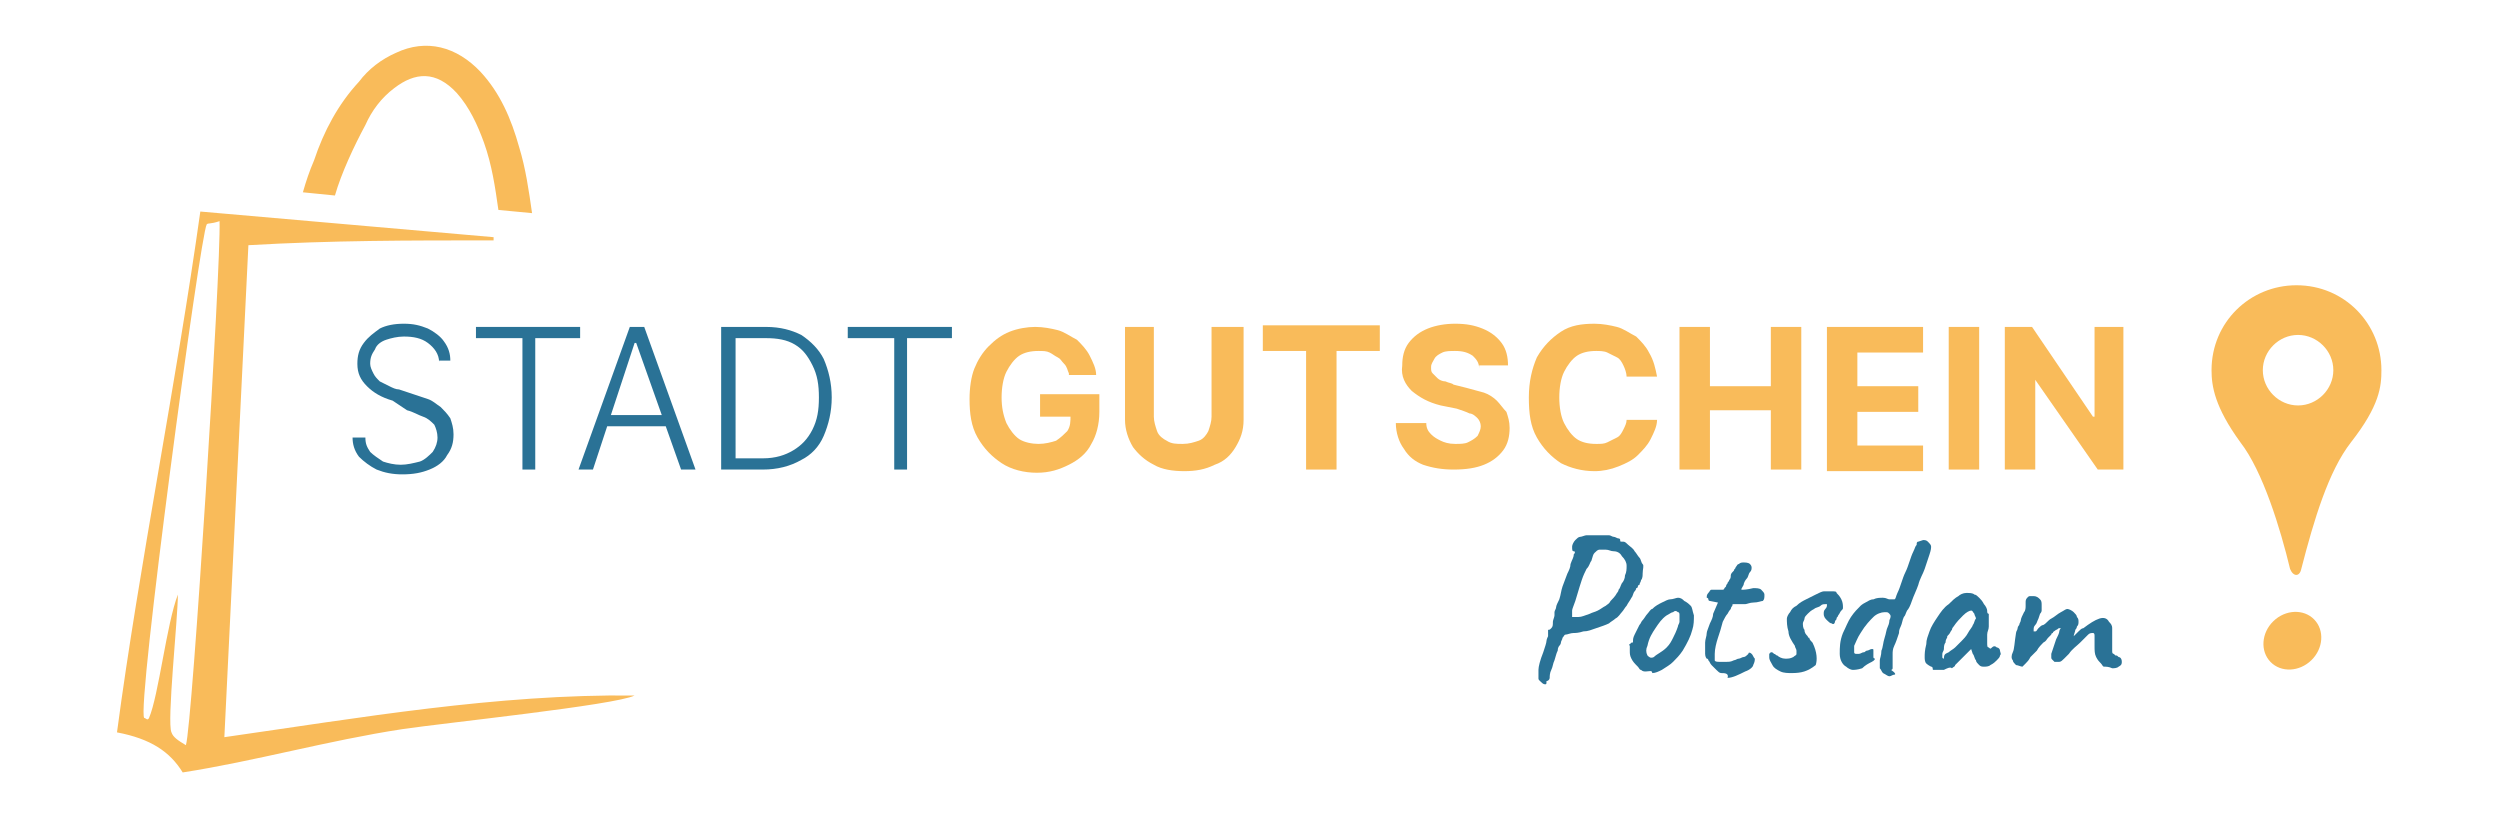 <svg xmlns="http://www.w3.org/2000/svg" xmlns:xlink="http://www.w3.org/1999/xlink" id="Ebene_1" x="0px" y="0px" viewBox="0 0 156 51" style="enable-background:new 0 0 156 51;" xml:space="preserve"><style type="text/css">	.st0{fill:#F9BB5A;}	.st1{fill-rule:evenodd;clip-rule:evenodd;fill:#F9BB5A;}	.st2{fill:#2A7296;}</style><g>	<g>		<path class="st2" d="M27.4,22.6c0-0.5-0.3-0.9-0.7-1.2c-0.4-0.3-0.9-0.4-1.5-0.4c-0.4,0-0.8,0.1-1.1,0.2c-0.3,0.1-0.6,0.3-0.7,0.6   c-0.2,0.3-0.3,0.5-0.3,0.9c0,0.2,0.1,0.4,0.2,0.6c0.1,0.2,0.2,0.3,0.4,0.5c0.2,0.1,0.4,0.2,0.6,0.3c0.2,0.1,0.4,0.2,0.6,0.2   l0.9,0.3c0.3,0.1,0.6,0.2,0.9,0.3c0.3,0.1,0.5,0.3,0.8,0.5c0.2,0.2,0.4,0.4,0.6,0.7c0.1,0.3,0.2,0.6,0.2,1c0,0.5-0.1,0.9-0.4,1.3   c-0.2,0.4-0.6,0.7-1.1,0.9c-0.5,0.2-1,0.3-1.7,0.3c-0.6,0-1.1-0.1-1.6-0.3c-0.4-0.2-0.8-0.5-1.1-0.8c-0.3-0.4-0.4-0.8-0.4-1.2h0.8   c0,0.4,0.1,0.6,0.3,0.9c0.2,0.2,0.5,0.4,0.8,0.6c0.3,0.1,0.7,0.2,1.1,0.2c0.4,0,0.8-0.1,1.2-0.2c0.3-0.1,0.6-0.4,0.8-0.6   c0.2-0.3,0.3-0.6,0.3-0.9c0-0.3-0.1-0.6-0.2-0.8c-0.2-0.2-0.4-0.4-0.7-0.5c-0.3-0.1-0.6-0.3-1-0.4L24.5,25   c-0.7-0.2-1.2-0.5-1.6-0.9c-0.4-0.4-0.6-0.8-0.6-1.4c0-0.5,0.1-0.9,0.4-1.3c0.3-0.4,0.6-0.6,1-0.9c0.4-0.2,0.9-0.3,1.5-0.3   c0.6,0,1,0.1,1.5,0.3c0.4,0.2,0.8,0.5,1,0.8c0.3,0.4,0.4,0.8,0.4,1.2H27.4z"></path>		<path class="st2" d="M29.7,21.1v-0.7h6.5v0.7h-2.8v8.2h-0.8v-8.2H29.7z"></path>		<path class="st2" d="M37,29.3h-0.9l3.2-8.9h0.9l3.2,8.9h-0.9l-2.8-7.9h-0.1L37,29.3z M37.6,25.9H42v0.7h-4.4V25.9z"></path>		<path class="st2" d="M47.6,29.3H45v-8.9h2.8c0.9,0,1.6,0.2,2.2,0.5c0.6,0.4,1.1,0.9,1.4,1.5c0.3,0.7,0.5,1.5,0.5,2.4   c0,0.9-0.2,1.7-0.5,2.4c-0.3,0.7-0.8,1.2-1.4,1.5C49.3,29.1,48.5,29.3,47.6,29.3z M45.8,28.6h1.8c0.8,0,1.4-0.2,1.9-0.5   c0.5-0.3,0.9-0.7,1.2-1.3c0.3-0.6,0.4-1.2,0.4-2c0-0.8-0.1-1.4-0.4-2c-0.3-0.6-0.6-1-1.1-1.3c-0.5-0.3-1.1-0.4-1.8-0.4h-1.9V28.6z   "></path>		<path class="st2" d="M52.9,21.1v-0.7h6.5v0.7h-2.8v8.2h-0.8v-8.2H52.9z"></path>		<path class="st0" d="M66.7,23.3c-0.1-0.2-0.1-0.4-0.3-0.6s-0.2-0.3-0.4-0.4c-0.2-0.1-0.3-0.2-0.5-0.3c-0.2-0.1-0.4-0.1-0.7-0.1   c-0.5,0-0.9,0.1-1.2,0.3c-0.3,0.2-0.6,0.6-0.8,1s-0.3,1-0.3,1.6c0,0.6,0.1,1.1,0.3,1.6c0.2,0.4,0.5,0.8,0.8,1   c0.3,0.2,0.8,0.3,1.2,0.3c0.4,0,0.8-0.1,1.1-0.2c0.3-0.2,0.5-0.4,0.7-0.6c0.2-0.3,0.2-0.6,0.2-1l0.4,0.1h-2.3v-1.4h3.7v1.1   c0,0.8-0.2,1.5-0.5,2c-0.3,0.6-0.8,1-1.4,1.3c-0.6,0.3-1.2,0.5-2,0.5c-0.8,0-1.6-0.2-2.2-0.6c-0.6-0.4-1.1-0.9-1.5-1.6   c-0.4-0.7-0.5-1.5-0.5-2.4c0-0.7,0.1-1.4,0.3-1.9s0.5-1,0.9-1.4c0.4-0.4,0.8-0.7,1.3-0.9c0.5-0.2,1.1-0.3,1.6-0.3   c0.5,0,1,0.1,1.4,0.2c0.4,0.1,0.8,0.4,1.2,0.6c0.3,0.3,0.6,0.6,0.8,1c0.2,0.4,0.4,0.8,0.4,1.2H66.7z"></path>		<path class="st0" d="M75.7,20.4h1.9v5.8c0,0.7-0.2,1.2-0.5,1.7c-0.3,0.5-0.7,0.9-1.3,1.1c-0.6,0.3-1.2,0.4-1.9,0.4   c-0.7,0-1.4-0.1-1.9-0.4c-0.6-0.3-1-0.7-1.3-1.1c-0.3-0.5-0.5-1.1-0.5-1.7v-5.8H72V26c0,0.3,0.1,0.6,0.2,0.9   c0.1,0.3,0.4,0.5,0.6,0.6c0.3,0.2,0.6,0.2,1,0.2c0.4,0,0.7-0.1,1-0.2s0.5-0.4,0.6-0.6c0.1-0.3,0.2-0.6,0.2-0.9V20.4z"></path>		<path class="st0" d="M78.8,21.9v-1.6h7.3v1.6h-2.7v7.4h-1.9v-7.4H78.8z"></path>		<path class="st0" d="M92.3,23c0-0.4-0.2-0.6-0.4-0.8c-0.3-0.2-0.6-0.3-1.1-0.3c-0.3,0-0.6,0-0.8,0.1c-0.2,0.1-0.4,0.2-0.5,0.4   c-0.1,0.2-0.2,0.3-0.2,0.5c0,0.2,0,0.3,0.1,0.4c0.1,0.1,0.2,0.2,0.3,0.3c0.1,0.1,0.3,0.2,0.5,0.2c0.2,0.1,0.4,0.1,0.5,0.2l0.8,0.2   c0.4,0.1,0.7,0.2,1.1,0.3c0.3,0.1,0.6,0.3,0.8,0.5c0.2,0.2,0.4,0.5,0.6,0.7c0.1,0.3,0.2,0.6,0.2,1c0,0.5-0.1,1-0.4,1.4   c-0.3,0.4-0.7,0.7-1.2,0.9c-0.5,0.2-1.1,0.3-1.9,0.3c-0.7,0-1.3-0.1-1.9-0.3c-0.5-0.2-0.9-0.5-1.2-1c-0.3-0.4-0.5-1-0.5-1.6H89   c0,0.3,0.1,0.5,0.3,0.7c0.2,0.2,0.4,0.3,0.6,0.4s0.5,0.2,0.9,0.2c0.3,0,0.6,0,0.8-0.1c0.2-0.1,0.4-0.2,0.6-0.4   c0.1-0.2,0.2-0.4,0.2-0.6c0-0.2-0.1-0.4-0.2-0.5c-0.1-0.1-0.3-0.3-0.5-0.3c-0.2-0.1-0.5-0.2-0.8-0.3l-1-0.2   c-0.8-0.2-1.3-0.5-1.8-0.9c-0.4-0.4-0.7-0.9-0.6-1.6c0-0.5,0.1-1,0.4-1.4c0.3-0.4,0.7-0.7,1.2-0.9c0.5-0.2,1.1-0.3,1.7-0.3   c0.7,0,1.2,0.1,1.7,0.3c0.5,0.2,0.9,0.5,1.2,0.9c0.3,0.4,0.4,0.9,0.4,1.4H92.3z"></path>		<path class="st0" d="M103.4,23.5h-1.9c0-0.2-0.1-0.5-0.2-0.7c-0.1-0.2-0.2-0.4-0.4-0.5c-0.2-0.1-0.4-0.2-0.6-0.3   c-0.2-0.1-0.5-0.1-0.7-0.1c-0.5,0-0.9,0.1-1.2,0.3c-0.3,0.2-0.6,0.6-0.8,1s-0.3,1-0.3,1.6c0,0.6,0.1,1.2,0.3,1.6   c0.2,0.4,0.5,0.8,0.8,1c0.3,0.2,0.7,0.3,1.2,0.3c0.3,0,0.5,0,0.7-0.1c0.2-0.1,0.4-0.2,0.6-0.3c0.2-0.1,0.3-0.3,0.4-0.5   c0.1-0.2,0.2-0.4,0.2-0.6l1.9,0c0,0.4-0.2,0.8-0.4,1.2c-0.2,0.4-0.5,0.7-0.8,1c-0.3,0.3-0.7,0.5-1.2,0.7c-0.5,0.2-1,0.3-1.5,0.3   c-0.8,0-1.5-0.2-2.1-0.5c-0.6-0.4-1.1-0.9-1.5-1.6c-0.4-0.7-0.5-1.5-0.5-2.5c0-1,0.2-1.8,0.5-2.5c0.4-0.7,0.9-1.2,1.5-1.6   c0.6-0.4,1.3-0.5,2.1-0.5c0.5,0,1,0.1,1.4,0.2c0.4,0.1,0.8,0.4,1.2,0.6c0.3,0.3,0.6,0.6,0.8,1C103.2,22.5,103.3,23,103.4,23.5z"></path>		<path class="st0" d="M104.8,29.3v-8.9h1.9v3.7h3.8v-3.7h1.9v8.9h-1.9v-3.7h-3.8v3.7H104.8z"></path>		<path class="st0" d="M114,29.3v-8.9h6v1.6h-4.1v2.1h3.8v1.6h-3.8v2.1h4.1v1.6H114z"></path>		<path class="st0" d="M123.5,20.4v8.9h-1.9v-8.9H123.5z"></path>		<path class="st0" d="M132.5,20.4v8.9h-1.6l-3.9-5.6H127v5.6h-1.9v-8.9h1.7l3.8,5.6h0.1v-5.6H132.5z"></path>	</g>	<path class="st1" d="M12.5,13.2c-1.5,10.7-3.8,22-5.2,32.5c2.1,0.4,3.3,1.2,4.1,2.5c4.5-0.7,9.1-2,13.7-2.7  c2.7-0.4,13.3-1.5,14.5-2.1C31,43.3,22.4,44.8,14,46l1.5-30.7c5.2-0.3,10-0.3,15.3-0.3l0-0.2L12.5,13.2z M31.1,13.1  c-0.2-1.4-0.4-2.8-0.9-4.2c-0.4-1.1-0.9-2.2-1.7-3.1c-1.3-1.4-2.6-1.3-3.9-0.3c-0.8,0.6-1.4,1.4-1.8,2.3c-0.7,1.3-1.5,3-1.9,4.4  l-2-0.2c0.2-0.7,0.4-1.3,0.7-2c0.6-1.8,1.5-3.5,2.8-4.9c0.6-0.8,1.4-1.4,2.3-1.8c1.9-0.9,3.8-0.4,5.3,1.2c1.2,1.3,1.9,2.9,2.4,4.7  c0.4,1.3,0.6,2.7,0.8,4.1L31.1,13.1z M12.9,14c0.1-0.1,0.2,0,0.8-0.2c0.1,2.8-1.7,31.5-2.1,32.7c-0.5-0.3-0.8-0.5-0.9-0.8  c-0.3-0.6,0.4-7.1,0.4-8.6c-0.7,1.8-1.2,6.3-1.8,7.7c-0.1,0.2-0.2,0-0.3,0C8.5,44.3,12.5,14.6,12.9,14z"></path>	<g>		<path class="st2" d="M96.4,42.7c-0.1,0-0.2-0.1-0.3-0.2c-0.1-0.1-0.1-0.1-0.1-0.2c0-0.1,0-0.3,0-0.5c0-0.2,0.1-0.6,0.3-1.1   c0.1-0.3,0.2-0.6,0.2-0.7s0.1-0.3,0.1-0.3c0-0.1,0-0.2,0-0.2c0-0.1,0-0.1,0-0.2c0.1,0,0.1,0,0.2-0.1c0.1-0.1,0.1-0.2,0.1-0.4   c0-0.1,0.1-0.3,0.1-0.4c0-0.1,0-0.2,0-0.2c0-0.1,0.1-0.2,0.1-0.3c0-0.1,0.1-0.3,0.2-0.5c0.1-0.3,0.1-0.5,0.2-0.8   c0.1-0.3,0.2-0.5,0.3-0.8c0.1-0.2,0.2-0.4,0.2-0.6c0.1-0.3,0.2-0.4,0.2-0.6c0.1-0.1,0.1-0.2,0-0.2c-0.1,0-0.1-0.1-0.1-0.3   c0-0.1,0.1-0.3,0.2-0.4c0.1-0.1,0.2-0.2,0.3-0.2c0.1,0,0.3-0.1,0.4-0.1c0.2,0,0.3,0,0.6,0c0.2,0,0.3,0,0.5,0s0.3,0,0.3,0   c0.1,0,0.2,0.1,0.3,0.1c0.1,0,0.2,0.1,0.3,0.1c0.1,0,0.1,0.1,0.1,0.1c0,0.1,0,0.1,0.1,0.1c0,0,0.1,0,0.1,0c0.1,0,0.2,0.1,0.3,0.2   c0.1,0.1,0.3,0.2,0.4,0.4c0.1,0.1,0.2,0.3,0.3,0.4c0.1,0.1,0.1,0.3,0.2,0.4s0,0.3,0,0.6c0,0.1,0,0.3-0.1,0.4   c0,0.1-0.1,0.2-0.1,0.3c-0.1,0-0.1,0.1-0.1,0.1c0,0.1-0.1,0.1-0.1,0.1c0,0,0,0.1-0.1,0.2c-0.1,0.1-0.1,0.3-0.2,0.4   c-0.1,0.2-0.2,0.3-0.3,0.5c-0.1,0.1-0.2,0.3-0.3,0.4c-0.1,0.1-0.2,0.3-0.4,0.4c-0.1,0.1-0.3,0.2-0.4,0.3c-0.2,0.1-0.5,0.2-0.8,0.3   c-0.3,0.1-0.5,0.2-0.8,0.2c-0.3,0.1-0.5,0.1-0.6,0.1c-0.2,0-0.4,0.1-0.5,0.1c-0.1,0-0.1,0.1-0.2,0.2c0,0.1-0.1,0.2-0.1,0.3   c0,0.1-0.1,0.2-0.1,0.2c0,0-0.1,0.1-0.1,0.3c-0.1,0.2-0.1,0.3-0.2,0.6c-0.1,0.2-0.1,0.4-0.2,0.6c-0.1,0.2-0.1,0.4-0.1,0.5   c0,0.1-0.1,0.2-0.2,0.2C96.5,42.7,96.5,42.7,96.4,42.7z M98.1,38.5c0,0,0.2,0,0.4,0c0.2,0,0.4-0.1,0.7-0.2   c0.2-0.1,0.3-0.1,0.5-0.2c0.2-0.1,0.3-0.2,0.5-0.3c0.1-0.1,0.2-0.1,0.3-0.3c0.1-0.1,0.3-0.3,0.4-0.5c0,0,0.1-0.1,0.1-0.2   c0.1-0.1,0.1-0.2,0.2-0.4c0.1-0.1,0.2-0.3,0.2-0.5c0.1-0.2,0.1-0.4,0.1-0.6c0-0.2-0.1-0.4-0.3-0.6c-0.1-0.2-0.3-0.3-0.5-0.3   c-0.2,0-0.3-0.1-0.5-0.1c-0.1,0-0.3,0-0.4,0c-0.1,0-0.2,0.1-0.3,0.2c-0.1,0.1-0.1,0.2-0.2,0.5c-0.1,0.1-0.1,0.3-0.3,0.5   c-0.1,0.2-0.2,0.4-0.3,0.7c-0.2,0.6-0.3,1-0.4,1.3c-0.1,0.3-0.2,0.5-0.2,0.6c0,0.1,0,0.2,0,0.2C98.1,38.4,98.1,38.5,98.1,38.5z"></path>		<path class="st2" d="M102.7,41.9c-0.1,0-0.2,0-0.3-0.1c-0.1,0-0.1-0.1-0.2-0.2c-0.2-0.2-0.3-0.3-0.4-0.5c-0.1-0.2-0.1-0.3-0.1-0.5   c0-0.1,0-0.2,0-0.3c0,0-0.1-0.1,0-0.1c0,0,0,0,0.1-0.1c0.1,0,0.1,0,0.1-0.1c0-0.1,0-0.2,0.1-0.4c0.1-0.2,0.2-0.4,0.3-0.6   c0.1-0.1,0.1-0.2,0.2-0.3c0.1-0.1,0.2-0.3,0.3-0.4c0.1-0.1,0.2-0.3,0.3-0.3c0.2-0.2,0.4-0.3,0.6-0.4c0.2-0.1,0.4-0.2,0.5-0.2   c0.2,0,0.4-0.1,0.5-0.1c0.2,0,0.3,0.1,0.4,0.2c0.2,0.1,0.3,0.2,0.4,0.3c0.1,0.1,0.1,0.3,0.2,0.6c0,0.3,0,0.6-0.1,0.9   c-0.1,0.4-0.3,0.8-0.6,1.3c-0.2,0.3-0.4,0.5-0.6,0.7c-0.2,0.2-0.4,0.3-0.7,0.5c-0.2,0.1-0.4,0.2-0.6,0.2   C103.1,41.8,102.9,41.9,102.7,41.9z M104,40.4c0.2-0.2,0.3-0.4,0.4-0.6c0.1-0.2,0.2-0.4,0.3-0.7c0-0.1,0.1-0.2,0.1-0.3   c0-0.1,0-0.3,0-0.4c0-0.1,0-0.2-0.1-0.2c-0.1-0.1-0.2-0.1-0.3,0c-0.1,0-0.2,0.1-0.4,0.2c-0.3,0.2-0.5,0.5-0.7,0.8   c-0.2,0.3-0.4,0.6-0.5,1.1c-0.1,0.2-0.1,0.4,0,0.6c0.1,0.1,0.2,0.2,0.4,0.1C103.4,40.8,103.7,40.7,104,40.4z"></path>		<path class="st2" d="M107.4,42c-0.1,0-0.2-0.1-0.3-0.2c-0.1-0.1-0.2-0.2-0.3-0.3c-0.1-0.1-0.1-0.2-0.2-0.3c0,0,0-0.1-0.1-0.1   c0,0-0.1-0.1-0.1-0.3c0-0.2,0-0.4,0-0.7c0-0.2,0.1-0.4,0.1-0.6c0-0.1,0.1-0.3,0.2-0.6c0.1-0.2,0.2-0.4,0.2-0.6l0.3-0.7l-0.5-0.1   c-0.1,0-0.1-0.1-0.1-0.1c0-0.1-0.1-0.1-0.1-0.1c0-0.1,0-0.2,0.1-0.3c0.1-0.1,0.1-0.2,0.2-0.2c0,0,0.1,0,0.2,0c0.1,0,0.2,0,0.3,0   c0.1,0,0.2,0,0.2,0c0,0,0.1,0,0.1-0.1c0,0,0.1-0.1,0.1-0.1c0-0.1,0.1-0.2,0.1-0.2c0-0.1,0.1-0.1,0.1-0.2c0.1-0.1,0.1-0.2,0.1-0.3   c0-0.1,0.1-0.2,0.2-0.3c0-0.1,0.1-0.1,0.1-0.2c0.1-0.1,0.1-0.2,0.2-0.2c0.1-0.1,0.2-0.1,0.3-0.1c0.1,0,0.3,0,0.4,0.1   c0.1,0.1,0.1,0.2,0.1,0.2c0,0.1,0,0.2-0.1,0.3c-0.1,0.1-0.1,0.3-0.2,0.4c-0.1,0.1-0.2,0.3-0.2,0.4c-0.1,0.2-0.2,0.3-0.1,0.3   c0.1,0,0.3,0,0.7-0.1c0.2,0,0.4,0,0.5,0.1c0.1,0.1,0.2,0.2,0.2,0.3c0,0.2,0,0.3-0.1,0.4c-0.1,0-0.3,0.1-0.6,0.1   c-0.2,0-0.4,0.1-0.5,0.1c-0.1,0-0.3,0-0.3,0c-0.1,0-0.2,0-0.2,0c0,0-0.1,0-0.2,0c-0.1,0-0.1,0-0.1,0.1c0,0-0.1,0.1-0.1,0.2   c0,0-0.1,0.1-0.2,0.3c-0.1,0.1-0.2,0.3-0.3,0.5c-0.1,0.4-0.2,0.7-0.3,1c-0.1,0.3-0.2,0.7-0.2,1c0,0.2,0,0.3,0,0.4   c0,0.1,0.2,0.1,0.3,0.1c0.1,0,0.2,0,0.4,0c0.2,0,0.3,0,0.5-0.1c0.1,0,0.2-0.1,0.3-0.1c0.1,0,0.2-0.1,0.3-0.1   c0.1,0,0.2-0.1,0.3-0.2c0-0.1,0.1-0.1,0.2,0c0.1,0.1,0.1,0.2,0.2,0.3c0,0.1,0,0.2-0.1,0.4c0,0.1-0.2,0.3-0.5,0.4   c-0.4,0.2-0.8,0.4-1.1,0.4C107.9,42,107.6,42,107.4,42z"></path>		<path class="st2" d="M111.8,42c-0.2,0-0.5,0-0.7-0.1c-0.2-0.1-0.4-0.2-0.5-0.4c-0.1-0.2-0.2-0.3-0.2-0.5c0-0.1,0-0.2,0-0.2   c0,0,0.1-0.1,0.1-0.1c0.1,0,0.1,0,0.2,0.1c0.1,0,0.1,0.1,0.2,0.1c0.1,0.1,0.3,0.2,0.5,0.2c0.2,0,0.3,0,0.5-0.1   c0.1-0.1,0.2-0.1,0.2-0.2c0,0,0-0.1,0-0.2c0-0.1-0.1-0.2-0.1-0.3c-0.2-0.3-0.4-0.6-0.4-0.9c-0.1-0.3-0.1-0.6-0.1-0.8   c0-0.1,0.1-0.3,0.2-0.4c0.1-0.2,0.2-0.3,0.4-0.4c0.2-0.2,0.4-0.3,0.6-0.4c0.2-0.1,0.4-0.2,0.6-0.3s0.4-0.2,0.5-0.2   c0.1,0,0.3,0,0.5,0c0.2,0,0.3,0,0.3,0.1c0.1,0.1,0.2,0.2,0.3,0.4c0.1,0.2,0.1,0.4,0.1,0.5c0,0.1,0,0.1-0.1,0.2s-0.1,0.2-0.2,0.3   c0,0.1-0.1,0.1-0.1,0.2c0,0.1-0.1,0.1-0.1,0.2c0,0.1-0.1,0.2-0.2,0.1c-0.1,0-0.2-0.1-0.3-0.2c-0.1-0.1-0.2-0.2-0.2-0.4   c0-0.1,0-0.2,0.1-0.3c0.1-0.1,0.1-0.2,0.1-0.2c0,0,0-0.1,0-0.1c0,0,0,0-0.1,0c-0.1,0-0.2,0-0.3,0.1c-0.1,0.1-0.3,0.1-0.4,0.2   c-0.2,0.1-0.3,0.2-0.4,0.3c-0.1,0.1-0.2,0.2-0.2,0.3c0,0.1-0.1,0.2-0.1,0.3c0,0.1,0,0.3,0.1,0.4c0,0.2,0.1,0.3,0.2,0.4   c0,0,0,0.1,0.1,0.1c0,0.1,0.1,0.2,0.2,0.3c0.3,0.6,0.3,1.1,0.2,1.4C112.8,41.9,112.4,42,111.8,42z"></path>		<path class="st2" d="M118.2,42.1c-0.1,0-0.2,0.1-0.3,0.1c-0.1,0-0.2-0.1-0.4-0.2c-0.1-0.1-0.1-0.2-0.2-0.3c0-0.1,0-0.2,0-0.5   c0-0.1,0.1-0.3,0.1-0.6c0.1-0.2,0.1-0.5,0.2-0.8c0.1-0.3,0.1-0.5,0.2-0.7c0.1-0.2,0.1-0.4,0.1-0.4c0.1-0.2,0.1-0.3,0-0.4   s-0.1-0.1-0.3-0.1c-0.2,0-0.5,0.1-0.7,0.3c-0.2,0.2-0.5,0.5-0.8,1c-0.2,0.3-0.3,0.6-0.4,0.8c0,0.2,0,0.4,0,0.4   c0,0.1,0.1,0.1,0.1,0.1c0.1,0,0.1,0,0.2,0c0.1,0,0.2-0.1,0.3-0.1c0.1,0,0.1-0.1,0.2-0.1c0.1,0,0.2-0.1,0.3-0.1   c0.1,0,0.1,0,0.1,0.1c0,0.1,0,0.1,0,0.2c0,0,0,0.1,0,0.2c0,0.1,0.1,0.1,0.1,0.1c0,0,0,0.1-0.2,0.2c-0.2,0.1-0.4,0.2-0.6,0.4   c-0.3,0.1-0.5,0.1-0.6,0.1c-0.1,0-0.3-0.1-0.4-0.2c-0.2-0.1-0.4-0.4-0.4-0.8s0-0.8,0.2-1.3c0.2-0.4,0.3-0.7,0.5-1   c0.2-0.3,0.4-0.5,0.6-0.7c0,0,0.1-0.1,0.3-0.2c0.2-0.1,0.3-0.2,0.5-0.2c0.2-0.1,0.4-0.1,0.6-0.1c0.2,0,0.3,0.1,0.4,0.1   c0.2,0,0.3,0,0.3,0c0.1,0,0.1-0.2,0.2-0.4c0.2-0.4,0.3-0.9,0.5-1.3c0.2-0.4,0.3-0.9,0.5-1.3c0.1-0.2,0.1-0.3,0.2-0.4   c0-0.1,0-0.2,0.1-0.2l0.3-0.1c0.1,0,0.2,0,0.3,0.1c0.1,0.1,0.2,0.2,0.2,0.3c0,0.1,0,0.2-0.1,0.5c-0.1,0.3-0.2,0.6-0.3,0.9   c-0.1,0.3-0.3,0.6-0.4,1c-0.1,0.3-0.3,0.7-0.4,1c-0.1,0.3-0.2,0.5-0.3,0.6c-0.1,0.2-0.1,0.3-0.2,0.4c-0.1,0.2-0.1,0.4-0.2,0.6   c-0.1,0.2-0.1,0.3-0.1,0.4c-0.1,0.3-0.2,0.6-0.3,0.8c-0.1,0.2-0.1,0.4-0.1,0.5c0,0.1,0,0.3,0,0.4c0,0.1,0,0.3,0,0.5   c0,0,0,0.1-0.1,0.1C118.3,42,118.3,42.1,118.2,42.1z"></path>		<path class="st2" d="M121.3,41.8c-0.1,0-0.2,0-0.3,0c-0.1,0-0.2,0-0.3,0c-0.1,0-0.1,0-0.1-0.1c0,0,0-0.1-0.1-0.1   c-0.2-0.1-0.3-0.2-0.3-0.2c-0.1-0.1-0.1-0.3-0.1-0.4c0-0.2,0-0.4,0.1-0.8c0-0.3,0.1-0.5,0.2-0.8c0.1-0.3,0.3-0.6,0.5-0.9   c0.2-0.3,0.4-0.6,0.7-0.8c0.2-0.2,0.4-0.4,0.6-0.5c0.1-0.1,0.3-0.2,0.5-0.2c0.2,0,0.4,0,0.5,0.1c0.1,0,0.2,0.1,0.3,0.2   c0.1,0.1,0.2,0.2,0.3,0.4c0.1,0.1,0.2,0.3,0.2,0.4c0,0.1,0,0.2,0.1,0.2c0,0.1,0,0.2,0,0.3c0,0.1,0,0.3,0,0.5   c0,0.2-0.1,0.3-0.1,0.5c0,0.2,0,0.3,0,0.5c0,0.2,0,0.3,0.1,0.3c0.1,0.1,0.1,0.1,0.2,0c0.1-0.1,0.2-0.1,0.3,0   c0.1,0,0.2,0.1,0.2,0.2s0.1,0.2,0,0.3c0,0.1-0.1,0.2-0.2,0.3c-0.1,0.1-0.2,0.2-0.4,0.3c-0.1,0.1-0.3,0.1-0.4,0.1   c-0.1,0-0.2,0-0.3-0.1c-0.1-0.1-0.2-0.2-0.2-0.3c-0.1-0.1-0.1-0.3-0.2-0.4l-0.1-0.3l-0.5,0.5c-0.1,0.1-0.2,0.2-0.3,0.3   c-0.1,0.1-0.2,0.2-0.2,0.2c0,0.1-0.1,0.1-0.2,0.2C121.7,41.6,121.5,41.7,121.3,41.8z M121.6,40.7c0.1-0.1,0.3-0.2,0.4-0.3   c0.1-0.1,0.3-0.3,0.4-0.4s0.3-0.3,0.4-0.5c0.1-0.2,0.3-0.4,0.3-0.5c0.1-0.1,0.1-0.3,0.2-0.4c0-0.1-0.1-0.2-0.1-0.3   c-0.1-0.1-0.1-0.2-0.2-0.2c-0.1,0-0.3,0.1-0.5,0.3c-0.2,0.2-0.4,0.4-0.6,0.7c0,0-0.1,0.1-0.1,0.2c-0.1,0.1-0.1,0.2-0.2,0.3   c-0.1,0.1-0.1,0.1-0.1,0.2c0,0-0.1,0.1-0.1,0.3c-0.1,0.1-0.1,0.3-0.1,0.4c0,0.1-0.1,0.2-0.1,0.3s0,0.1,0,0.2   c0,0.1,0.1,0.1,0.1,0.1C121.3,40.8,121.4,40.8,121.6,40.7z"></path>		<path class="st2" d="M131.3,41.6c-0.1,0-0.1-0.1-0.2-0.2c-0.1-0.1-0.2-0.2-0.3-0.4c-0.1-0.2-0.1-0.4-0.1-0.7c0-0.3,0-0.4,0-0.6   c0-0.1,0-0.2-0.1-0.2c-0.1,0-0.2,0-0.3,0.1c-0.1,0.1-0.3,0.3-0.5,0.5c-0.2,0.2-0.5,0.4-0.7,0.7c-0.1,0.1-0.2,0.2-0.3,0.3   c-0.1,0.1-0.2,0.2-0.3,0.2c-0.1,0-0.2,0-0.3,0l-0.1-0.1c-0.1-0.1-0.1-0.1-0.1-0.2c0-0.1,0-0.1,0-0.2l0.3-0.9   c0.1-0.2,0.2-0.4,0.2-0.5c0-0.1,0.1-0.2,0.1-0.2s0,0-0.1,0c-0.1,0-0.1,0.1-0.2,0.1c-0.1,0.1-0.2,0.1-0.2,0.2c0,0-0.1,0-0.1,0.1   c-0.1,0.1-0.1,0.1-0.2,0.2c-0.1,0.1-0.1,0.2-0.3,0.3c-0.1,0.1-0.3,0.3-0.4,0.5c-0.1,0.1-0.2,0.2-0.4,0.4c-0.1,0.2-0.2,0.3-0.3,0.4   c-0.1,0.1-0.2,0.2-0.2,0.2c-0.1,0-0.3-0.1-0.4-0.1c-0.1-0.1-0.2-0.2-0.2-0.3c-0.1-0.1-0.1-0.3,0-0.5s0.1-0.6,0.2-1.2   c0-0.1,0.1-0.2,0.1-0.3s0.1-0.2,0.1-0.2c0-0.1,0.1-0.2,0.1-0.3c0-0.1,0.1-0.3,0.2-0.5c0.1-0.1,0.1-0.3,0.1-0.4c0-0.1,0-0.2,0-0.2   c0-0.1,0-0.2,0.1-0.3c0.1-0.1,0.1-0.1,0.2-0.1c0.1,0,0.2,0,0.2,0c0.2,0,0.3,0.1,0.4,0.2c0.1,0.1,0.1,0.2,0.1,0.4   c0,0.1,0,0.2,0,0.3c0,0.1-0.1,0.2-0.1,0.2l-0.1,0.3c-0.1,0.2-0.1,0.3-0.2,0.4c-0.1,0.1-0.1,0.2-0.1,0.3c0,0.1,0,0.1,0,0.1   c0,0,0,0,0.1,0c0.1,0,0.1-0.1,0.2-0.2c0.1-0.1,0.2-0.2,0.3-0.2c0.2-0.1,0.3-0.3,0.5-0.4c0.2-0.1,0.4-0.3,0.6-0.4   c0.2-0.1,0.3-0.2,0.4-0.2c0.1,0,0.3,0.1,0.4,0.2c0.1,0.1,0.2,0.2,0.2,0.3c0.1,0.1,0.1,0.2,0.1,0.3c0,0.1,0,0.2-0.1,0.3   c0,0,0,0.1-0.1,0.2c0,0.1-0.1,0.3-0.1,0.4c0.1-0.1,0.2-0.2,0.3-0.3c0.1-0.1,0.2-0.2,0.3-0.2c0.4-0.3,0.7-0.5,1-0.6   c0.3-0.1,0.5,0,0.6,0.2c0.1,0.1,0.2,0.2,0.2,0.4c0,0.1,0,0.4,0,0.6c0,0.1,0,0.2,0,0.4c0,0.1,0,0.3,0,0.4c0,0.1,0,0.2,0.1,0.2   c0,0,0.1,0.1,0.1,0.1c0.1,0,0.1,0,0.2,0.1c0.1,0,0.2,0.1,0.2,0.3c0,0.1,0,0.2-0.2,0.3c-0.1,0.1-0.3,0.1-0.4,0.1   C131.6,41.6,131.4,41.6,131.3,41.6z"></path>	</g>	<g>		<g>			<ellipse transform="matrix(0.717 -0.697 0.697 0.717 12.702 111.043)" class="st0" cx="143" cy="39.9" rx="1.9" ry="1.7"></ellipse>			<path class="st0" d="M138,23.1c0-3,2.4-5.3,5.3-5.3c3,0,5.3,2.4,5.3,5.3c0,1-0.1,2.2-1.9,4.5c-1.4,1.8-2.3,4.8-3.1,7.9    c-0.1,0.5-0.5,0.5-0.7,0c-0.6-2.5-1.7-6.1-3.1-7.9C138.2,25.4,138,24.1,138,23.1z M145.6,23.1c0-1.2-1-2.2-2.2-2.2    c-1.2,0-2.2,1-2.2,2.2s1,2.2,2.2,2.2C144.6,25.3,145.6,24.3,145.6,23.1z"></path>		</g>	</g></g></svg>